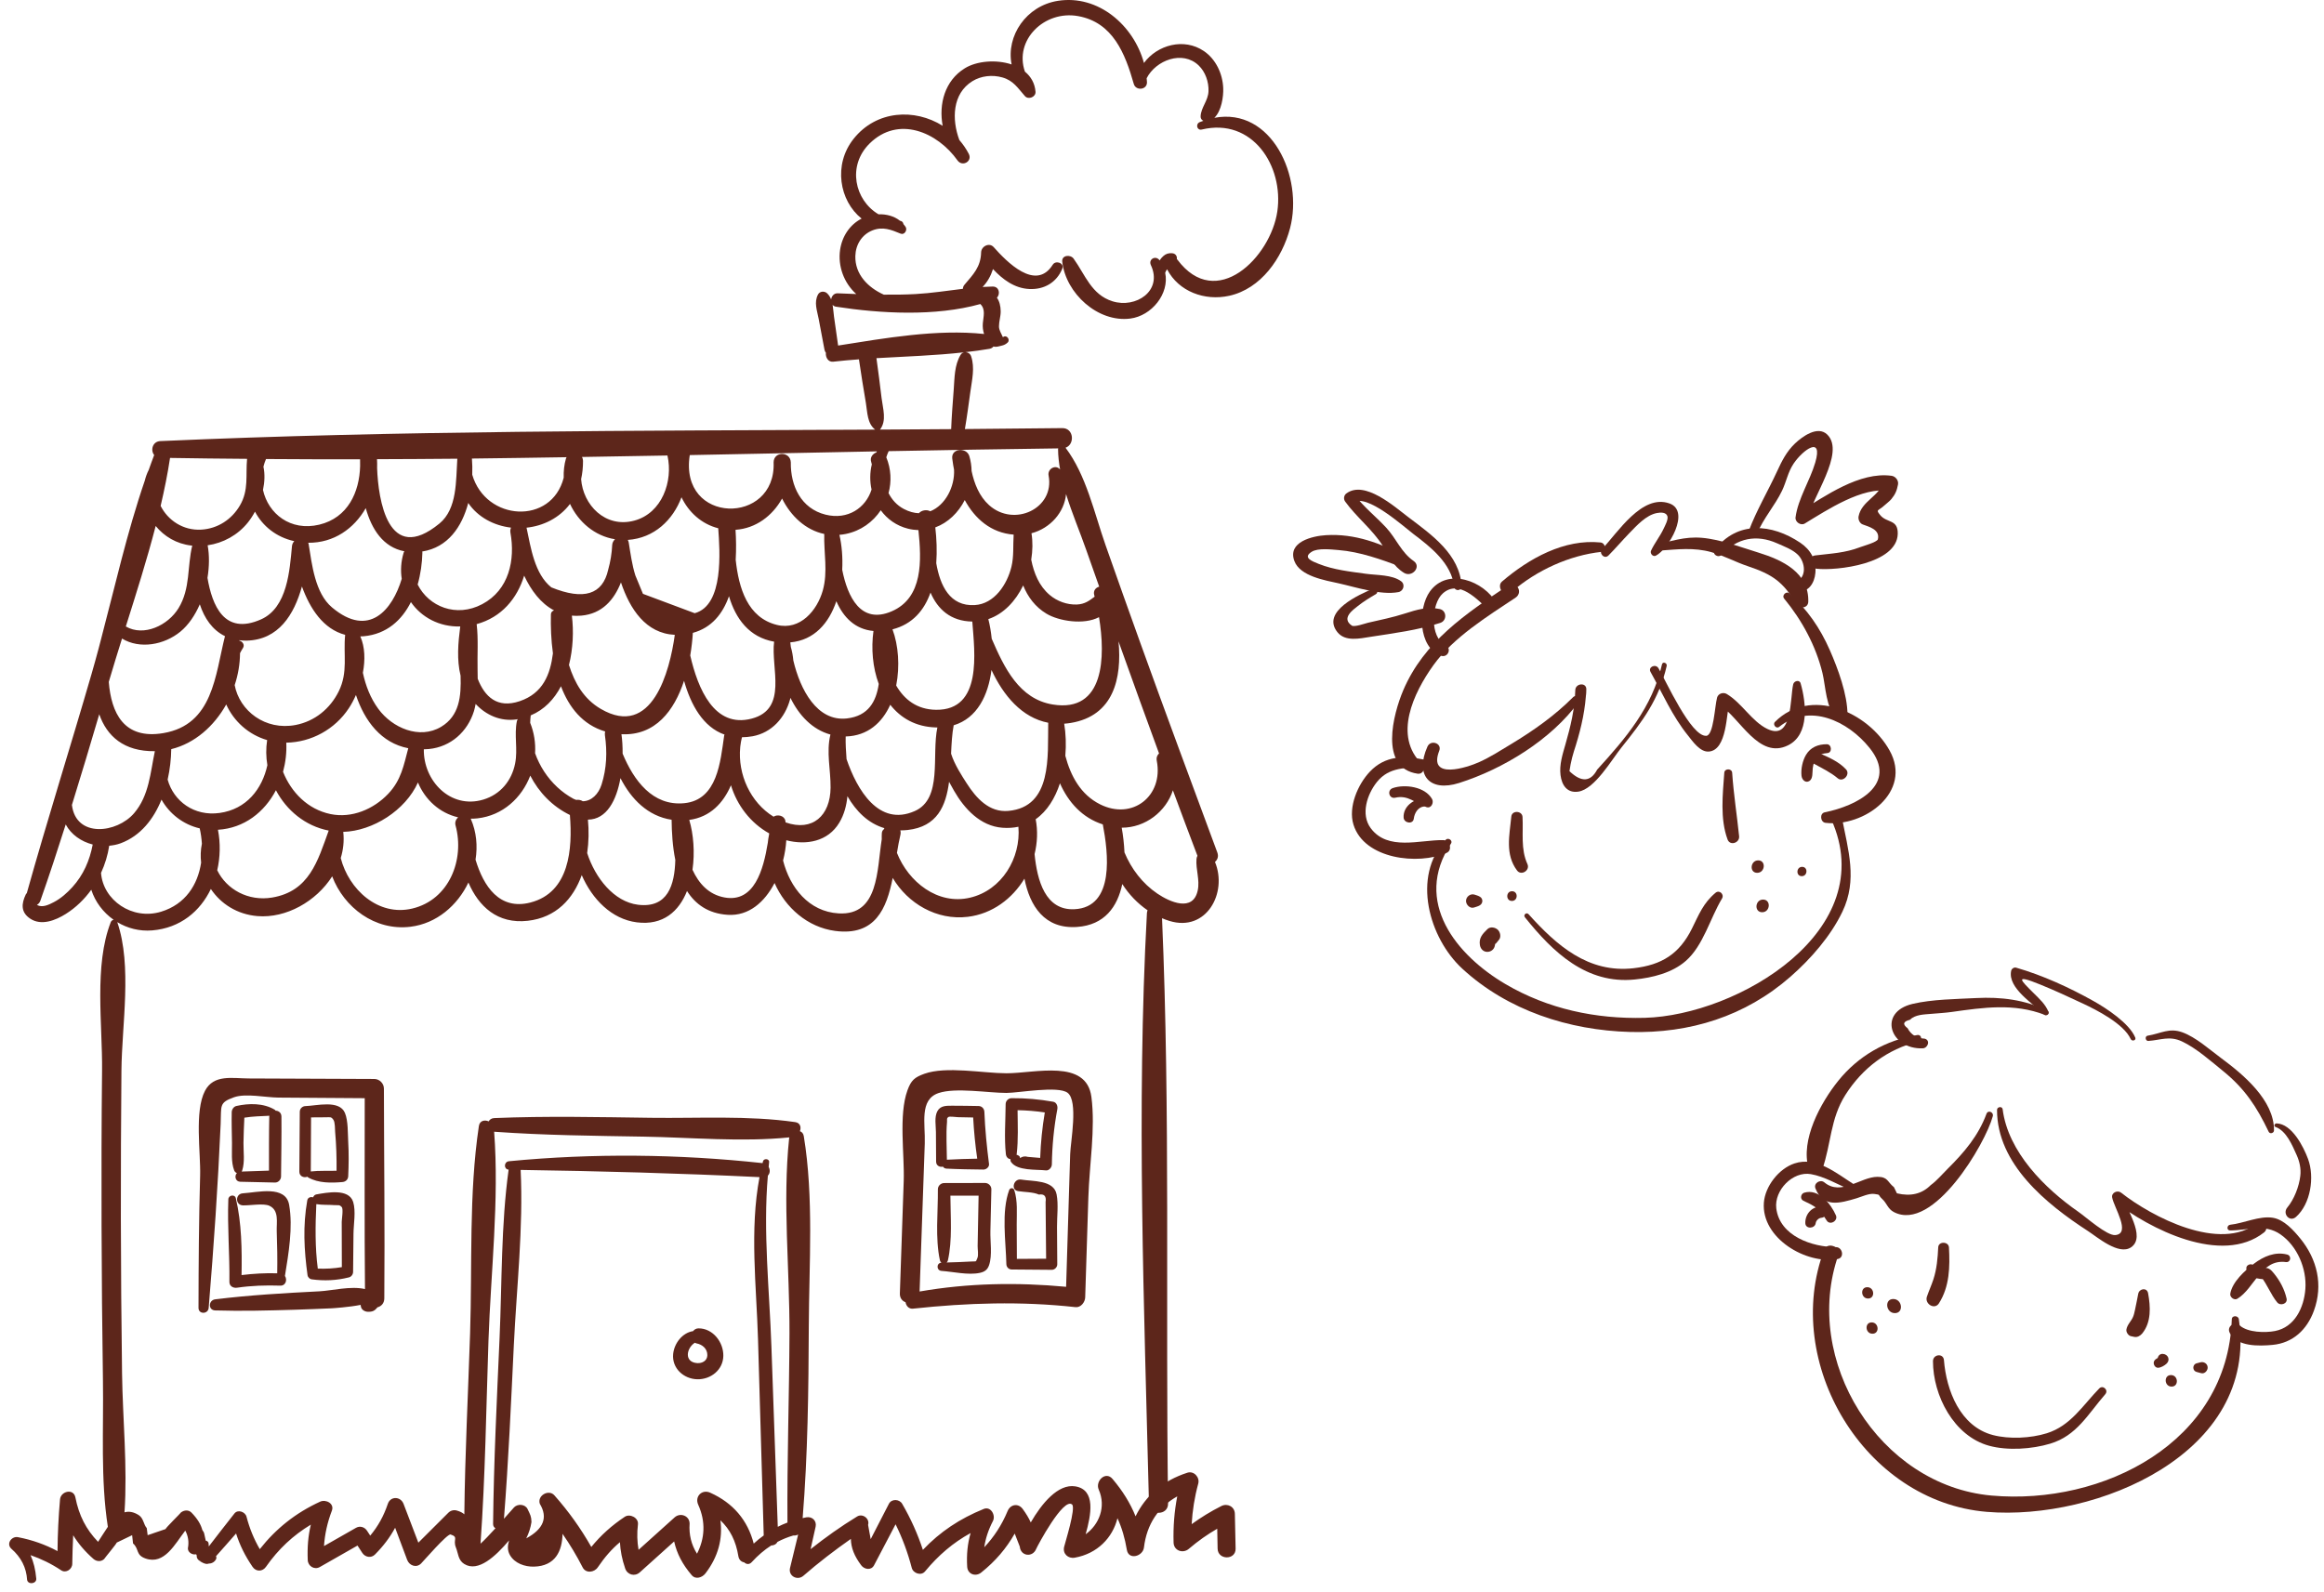 <svg width="181" height="124" viewBox="0 0 181 124" fill="none" xmlns="http://www.w3.org/2000/svg">
<g clip-path="url(#clip0)">
<path d="M8.127 121.441C8.12 121.448 8.112 121.449 8.104 121.456C8.098 121.466 8.101 121.466 8.127 121.441Z" fill="#5D261B"/>
<path d="M14.057 117.841C14.07 117.829 14.087 117.824 14.101 117.814C14.111 117.8 14.1 117.805 14.057 117.841Z" fill="#5D261B"/>
<path d="M94.577 9.179C95.135 8.645 95.296 7.517 95.268 6.859C95.221 5.74 94.697 4.613 93.76 3.977C92.205 2.922 90.132 3.498 89.094 4.906C88.297 1.98 85.544 -0.43 82.395 0.064C79.928 0.451 78.346 2.794 78.787 5.02C77.578 4.617 76.065 4.75 75.144 5.318C73.584 6.277 73.101 8.106 73.418 9.8C71.242 8.436 68.263 8.578 66.481 10.815C64.881 12.822 65.368 15.645 67.105 17.03C66.184 17.499 65.581 18.415 65.429 19.464C65.245 20.742 65.731 22.049 66.688 22.907C66.207 22.889 65.725 22.869 65.242 22.849C64.951 22.836 64.767 23.074 64.73 23.326C64.662 23.152 64.566 22.991 64.419 22.851C64.217 22.658 63.848 22.676 63.709 22.943C63.383 23.566 63.636 24.178 63.761 24.842C63.912 25.641 64.063 26.441 64.213 27.24C64.232 27.342 64.273 27.418 64.323 27.48C64.285 27.825 64.493 28.223 64.894 28.177C65.559 28.1 66.229 28.043 66.902 27.994C66.903 28.008 66.902 28.022 66.904 28.038C67.062 29.156 67.251 30.268 67.436 31.382C67.563 32.148 67.537 32.975 68.158 33.469C49.598 33.565 31.003 33.535 12.487 34.362C11.87 34.39 11.709 35.084 12.008 35.447C11.858 35.83 11.723 36.222 11.582 36.611C11.446 36.879 11.347 37.155 11.279 37.435C9.888 41.482 8.931 45.78 7.834 49.936C7.773 50.143 7.719 50.352 7.669 50.565C7.492 51.223 7.312 51.877 7.124 52.525C5.475 58.219 3.684 63.875 2.086 69.583C2.055 69.608 2.028 69.639 2.007 69.682C1.668 70.397 1.608 71.061 2.342 71.558C3.211 72.147 4.329 71.698 5.124 71.198C5.913 70.703 6.574 70.054 7.109 69.313C7.408 70.249 8.031 71.08 8.854 71.657C8.761 71.67 8.671 71.725 8.628 71.834C7.311 75.219 7.99 79.81 7.949 83.413C7.904 87.442 7.897 91.47 7.909 95.499C7.921 99.528 7.957 103.556 8.018 107.584C8.074 111.314 7.824 115.249 8.4 118.944C8.123 119.341 7.873 119.766 7.639 120.113C6.698 119.138 6.147 118.054 5.87 116.646C5.728 115.927 4.731 116.166 4.675 116.809C4.557 118.153 4.491 119.49 4.48 120.835C3.514 120.322 2.535 119.971 1.399 119.75C0.909 119.655 0.462 120.256 0.879 120.646C1.645 121.315 2.055 122.125 2.111 123.075C2.179 123.476 2.86 123.387 2.824 122.978C2.76 122.265 2.623 121.702 2.378 121.15C3.209 121.439 3.988 121.816 4.764 122.331C5.138 122.579 5.622 122.25 5.628 121.833C5.638 121.086 5.665 120.343 5.7 119.601C6.108 120.265 6.623 120.87 7.274 121.442C7.513 121.651 7.864 121.681 8.107 121.457C8.155 121.371 9.1 120.24 9.089 120.173C9.49 119.98 9.89 119.788 10.291 119.595C10.309 119.811 10.332 120.025 10.361 120.239C10.855 120.672 10.55 121.134 11.331 121.41C12.804 121.932 13.629 120.277 14.43 119.238C14.654 119.662 14.729 120.117 14.635 120.605C14.612 121.072 15.345 121.301 15.546 120.853C16.081 119.661 15.821 118.773 14.919 117.841C14.687 117.602 14.351 117.636 14.104 117.815C14.042 117.908 12.93 118.996 12.89 119.12C12.427 119.279 11.963 119.437 11.499 119.595C11.476 119.411 11.453 119.226 11.43 119.041C11.186 118.783 11.183 118.274 10.808 118.033C10.393 117.767 10.027 117.723 9.696 117.814C9.938 114.26 9.555 110.543 9.506 107.008C9.451 102.98 9.42 98.952 9.413 94.923C9.406 91.086 9.427 87.249 9.458 83.413C9.487 79.828 10.306 75.252 9.134 71.838C9.92 72.312 10.858 72.564 11.856 72.481C14.045 72.298 15.594 70.988 16.422 69.253C17.191 70.407 18.469 71.234 20.044 71.366C22.285 71.554 24.63 70.219 25.871 68.271C26.796 70.699 29.2 72.533 31.965 72.197C34 71.95 35.631 70.536 36.481 68.751C37.278 70.606 38.736 71.998 41.103 71.732C43.322 71.482 44.645 70.014 45.308 68.175C46.12 70.048 47.638 71.606 49.599 71.853C51.652 72.112 52.881 70.988 53.507 69.413C54.158 70.438 55.15 71.167 56.672 71.267C58.327 71.375 59.556 70.266 60.325 68.79C61.167 70.707 62.896 72.236 65.04 72.521C68.17 72.936 69.054 70.779 69.526 68.392C70.703 70.381 72.948 71.718 75.381 71.422C77.284 71.189 78.842 70.011 79.787 68.448C80.201 70.566 81.346 72.39 83.887 72.212C86.036 72.062 87.034 70.63 87.407 68.87C87.923 69.675 88.591 70.377 89.377 70.915C89.352 70.979 89.331 71.046 89.326 71.126C88.5 86.373 89.114 101.87 89.485 117.129C89.508 118.09 90.987 118.094 90.973 117.129C90.766 101.959 91.153 86.688 90.503 71.533C90.693 71.613 90.886 71.685 91.086 71.745C93.953 72.625 95.624 69.557 94.626 67.148C94.821 66.978 94.924 66.722 94.809 66.411C92.798 60.98 90.779 55.553 88.818 50.103C87.903 47.56 86.997 45.013 86.102 42.462C85.221 39.953 84.602 37.015 82.987 34.879C83.726 34.624 83.644 33.34 82.729 33.351C80.204 33.382 77.677 33.406 75.149 33.424C75.314 32.458 75.441 31.484 75.576 30.514C75.703 29.598 75.936 28.648 75.634 27.754C75.566 27.552 75.381 27.438 75.196 27.434C75.821 27.363 76.443 27.282 77.059 27.175C77.208 27.149 77.305 27.08 77.371 26.996C77.483 27.025 77.603 27.026 77.708 27C78.027 26.919 78.235 26.914 78.48 26.683C78.705 26.472 78.403 26.058 78.145 26.247C78.13 26.25 78.115 26.253 78.1 26.256C77.987 25.976 77.801 25.732 77.803 25.415C77.805 25.026 77.942 24.641 77.937 24.247C77.932 23.851 77.843 23.474 77.645 23.194C77.925 22.892 77.822 22.315 77.307 22.323C77.046 22.327 76.786 22.338 76.526 22.355C76.903 21.974 77.169 21.488 77.337 20.962C78.097 21.774 79.006 22.455 80.155 22.514C81.32 22.575 82.291 22.008 82.733 20.935C82.915 20.494 82.226 20.247 81.991 20.621C80.664 22.736 78.381 20.366 77.393 19.253C77.049 18.865 76.424 19.186 76.412 19.662C76.384 20.801 75.796 21.38 75.105 22.196C75.031 22.283 74.998 22.391 74.993 22.5C73.763 22.647 72.534 22.841 71.295 22.909C70.472 22.954 69.653 22.961 68.833 22.954C67.601 22.402 66.579 21.371 66.617 19.943C66.64 19.061 67.123 18.271 67.958 17.944C68.752 17.633 69.406 17.895 70.146 18.203C70.436 18.324 70.682 17.931 70.539 17.691C70.487 17.605 70.424 17.532 70.362 17.458C70.347 17.331 70.261 17.221 70.094 17.197C69.635 16.83 69.025 16.674 68.42 16.694C66.56 15.595 65.965 12.917 67.729 11.178C69.958 8.981 72.998 10.281 74.573 12.497C74.949 13.024 75.757 12.573 75.45 11.982C75.245 11.588 74.995 11.231 74.717 10.908C74.119 9.313 74.161 7.298 75.73 6.325C76.416 5.9 77.291 5.814 78.061 6.03C78.931 6.273 79.267 6.858 79.825 7.488C80.093 7.79 80.682 7.561 80.649 7.145C80.595 6.471 80.28 5.957 79.823 5.58C78.969 3.126 81.335 0.783 83.963 1.254C86.688 1.742 87.635 4.194 88.303 6.54C88.462 7.098 89.349 7.006 89.33 6.401C89.327 6.299 89.312 6.197 89.304 6.095C90.025 4.688 92.1 3.894 93.354 5.096C93.881 5.601 94.147 6.38 94.122 7.102C94.097 7.851 93.534 8.367 93.507 9.069C93.5 9.238 93.595 9.35 93.721 9.413C93.628 9.446 93.536 9.475 93.442 9.513C93.094 9.654 93.217 10.184 93.6 10.091C97.538 9.141 99.995 12.928 99.482 16.468C98.967 20.022 94.731 24.297 91.694 20.221C91.682 20.205 91.667 20.198 91.655 20.184C91.692 19.968 91.561 19.743 91.284 19.727C91.001 19.712 90.809 19.765 90.593 19.957C90.485 20.052 90.395 20.166 90.314 20.288C90.308 20.28 90.304 20.272 90.299 20.264C90.003 19.87 89.422 20.196 89.635 20.654C90.573 22.666 88.459 24.044 86.643 23.471C84.998 22.952 84.52 21.405 83.614 20.146C83.373 19.811 82.674 19.865 82.731 20.386C83.004 22.852 85.504 25.139 88.023 24.818C89.701 24.605 91.091 22.874 90.749 21.253C90.782 21.151 90.835 21.062 90.897 20.979C91.796 22.716 93.83 23.463 95.732 23.043C98.214 22.496 99.858 20.111 100.473 17.777C101.525 13.774 99.036 8.335 94.577 9.179ZM53.721 35.452C58.58 35.358 63.437 35.256 68.293 35.163C68.278 35.189 68.268 35.217 68.254 35.243C67.967 35.353 67.739 35.636 67.85 35.979C67.871 36.045 67.883 36.11 67.9 36.176C67.743 36.821 67.739 37.496 67.879 38.139C67.427 39.567 66.031 40.526 64.294 40.092C62.389 39.615 61.562 37.855 61.591 36.014C61.554 35.151 60.264 35.144 60.251 36.014C60.457 40.943 52.876 40.878 53.721 35.452ZM72.844 41.085C73.839 40.721 74.645 39.927 75.138 38.956C75.927 40.412 77.185 41.514 78.946 41.649C78.89 42.477 78.974 43.334 78.773 44.157C78.442 45.513 77.457 47.052 75.907 47.138C73.978 47.244 73.218 45.623 72.918 43.875C72.987 42.926 72.946 41.961 72.844 41.085ZM75.726 48.421C75.903 50.812 76.534 55.344 72.899 55.295C71.413 55.275 70.428 54.493 69.798 53.405C70.094 51.903 69.973 50.263 69.51 49.029C71.078 48.626 71.988 47.53 72.471 46.163C73.028 47.456 74.033 48.395 75.726 48.421ZM69.44 47.627C67.047 48.652 66.014 46.514 65.594 44.388C65.644 43.427 65.564 42.479 65.376 41.665C65.539 41.651 65.703 41.631 65.87 41.597C67.047 41.358 67.988 40.663 68.596 39.751C69.096 40.433 69.812 40.96 70.724 41.187C70.999 41.255 71.268 41.289 71.53 41.297C71.773 43.638 71.909 46.569 69.44 47.627ZM58.553 55.98C55.624 56.757 54.349 53.636 53.758 51.062C53.86 50.453 53.928 49.855 53.961 49.302C55.434 48.901 56.295 47.802 56.775 46.448C57.298 48.203 58.349 49.648 60.291 49.988C60.021 52.025 61.395 55.225 58.553 55.98ZM57.298 43.61C57.347 42.79 57.331 41.985 57.285 41.273C58.872 41.166 60.168 40.178 60.911 38.837C61.586 40.199 62.742 41.293 64.195 41.598C64.154 43.07 64.491 44.536 64.084 45.993C63.646 47.557 62.321 49.129 60.511 48.683C58.219 48.117 57.536 45.818 57.298 43.61ZM65.138 46.836C65.683 48.088 66.594 49.026 68.028 49.155C67.841 50.515 67.962 51.994 68.44 53.281C68.241 54.647 67.635 55.776 65.958 55.968C63.636 56.232 62.321 53.725 61.787 51.453C61.753 51.081 61.69 50.726 61.592 50.399C61.575 50.277 61.561 50.159 61.55 50.043C63.43 49.877 64.565 48.529 65.138 46.836ZM68.538 33.466C69.079 32.763 68.76 31.838 68.659 31.001C68.533 29.967 68.407 28.933 68.26 27.902C70.539 27.77 72.835 27.698 75.084 27.446C74.978 27.471 74.878 27.533 74.811 27.647C74.33 28.454 74.347 29.418 74.279 30.338C74.204 31.368 74.118 32.399 74.08 33.431C72.233 33.444 70.386 33.456 68.538 33.466ZM55.938 41.153C56.064 42.908 56.392 47.154 54.106 47.77C52.762 47.267 51.419 46.765 50.076 46.262C49.878 45.783 49.68 45.305 49.483 44.827C49.223 44.001 49.105 43.116 48.968 42.265C48.955 42.184 48.926 42.12 48.894 42.061C50.956 41.921 52.414 40.505 53.077 38.738C53.629 39.895 54.63 40.821 55.938 41.153ZM44.539 47.96C44.769 47.98 45.009 47.983 45.262 47.961C46.899 47.821 47.83 46.723 48.362 45.372C49.056 47.441 50.294 49.347 52.555 49.456C52.164 52.3 50.786 57.546 46.801 55.231C45.471 54.459 44.753 53.203 44.313 51.804C44.633 50.539 44.688 49.169 44.539 47.96ZM45.33 35.599C47.548 35.563 49.766 35.527 51.984 35.485C51.985 35.492 51.985 35.499 51.987 35.505C52.431 37.479 51.568 39.979 49.397 40.559C47.13 41.164 45.402 39.322 45.26 37.324C45.356 36.886 45.41 36.413 45.407 35.898C45.405 35.783 45.373 35.686 45.33 35.599ZM47.898 42.009C47.78 42.119 47.696 42.266 47.681 42.441C47.65 43.102 47.545 43.748 47.367 44.382C46.938 46.324 45.461 46.783 42.939 45.758C41.632 44.711 41.344 42.675 41.015 41.138C41.012 41.126 41.005 41.12 41.003 41.109C42.302 40.972 43.559 40.365 44.394 39.257C45.052 40.663 46.316 41.756 47.898 42.009ZM43.064 50.9C42.859 52.529 42.295 54.008 40.48 54.622C38.718 55.219 37.742 54.26 37.205 52.877C37.204 52.653 37.201 52.428 37.195 52.207C37.166 51.029 37.263 49.783 37.124 48.621C39.057 48.094 40.282 46.623 40.823 44.845C41.363 45.995 42.113 47.007 43.151 47.551C43.023 47.592 42.911 47.695 42.907 47.848C42.882 48.792 42.919 49.847 43.064 50.9ZM44.129 35.617C44.113 35.651 44.09 35.678 44.079 35.718C43.937 36.21 43.887 36.714 43.903 37.213C42.961 40.921 37.836 40.61 36.78 36.983C36.795 36.55 36.787 36.124 36.755 35.722C39.212 35.696 41.671 35.654 44.129 35.617ZM39.8 41.104C39.753 41.217 39.726 41.342 39.752 41.487C40.139 43.616 39.651 45.957 37.553 47.067C35.535 48.134 33.395 47.259 32.529 45.537C32.76 44.718 32.878 43.859 32.898 43.042C32.899 43.012 32.887 42.991 32.885 42.964C34.884 42.65 35.978 41.037 36.468 39.184C37.228 40.3 38.476 40.948 39.8 41.104ZM28.063 49.578C28.152 49.574 28.239 49.574 28.331 49.566C30.119 49.399 31.292 48.316 32.003 46.905C32.822 48.09 34.223 48.848 35.845 48.804C35.679 50.08 35.566 51.4 35.871 52.638C35.927 54.249 35.784 55.766 34.355 56.621C32.668 57.629 30.549 56.703 29.465 55.224C28.84 54.371 28.48 53.413 28.262 52.413C28.449 51.425 28.431 50.41 28.063 49.578ZM35.617 35.735C35.502 37.438 35.626 39.635 34.222 40.786C30.21 44.075 29.456 38.892 29.37 36.462C29.378 36.234 29.376 36.006 29.362 35.776C29.362 35.775 29.361 35.774 29.361 35.772C31.446 35.765 33.531 35.755 35.617 35.735ZM31.494 42.946C31.473 42.978 31.452 43.009 31.439 43.053C31.224 43.756 31.189 44.446 31.288 45.092C30.57 47.478 28.752 49.761 25.854 47.316C24.525 46.195 24.295 43.959 24.034 42.363C24.029 42.332 24.013 42.312 24.005 42.284C26 42.301 27.572 41.181 28.486 39.586C28.944 41.227 29.84 42.635 31.494 42.946ZM26.381 53.859C25.713 55.209 24.513 56.192 23.023 56.478C20.658 56.932 18.653 55.373 18.278 53.372C18.546 52.562 18.689 51.717 18.694 50.882C18.764 50.749 18.832 50.617 18.92 50.486C19.087 50.238 18.88 49.959 18.639 49.906C18.638 49.895 18.638 49.884 18.637 49.873C18.816 49.893 18.997 49.911 19.193 49.907C21.706 49.854 22.911 47.865 23.516 45.689C24.148 47.428 25.178 49.004 26.882 49.455C26.724 50.996 27.126 52.351 26.381 53.859ZM20.517 36.356C20.567 36.156 20.633 35.957 20.716 35.76C23.158 35.778 25.601 35.784 28.044 35.779C28.042 35.948 28.044 36.124 28.047 36.305C27.996 38.34 27.094 40.336 24.868 40.872C22.619 41.412 20.89 40.014 20.482 38.169C20.612 37.556 20.641 36.929 20.517 36.356ZM19.859 39.858C20.448 40.978 21.517 41.852 22.917 42.157C22.825 42.262 22.755 42.388 22.741 42.538C22.561 44.412 22.392 47.333 20.333 48.25C17.448 49.532 16.521 47.131 16.159 45.019C16.303 44.136 16.315 43.252 16.172 42.48C17.391 42.304 18.522 41.683 19.309 40.7C19.506 40.454 19.692 40.169 19.859 39.858ZM13.243 35.674C15.242 35.711 17.242 35.727 19.243 35.745C19.121 37.027 19.392 38.174 18.683 39.381C18.042 40.473 16.952 41.184 15.68 41.26C14.259 41.344 13.073 40.526 12.511 39.412C12.801 38.166 13.057 36.919 13.243 35.674ZM12.125 40.975C12.784 41.783 13.742 42.37 14.909 42.501C14.93 42.504 14.952 42.502 14.973 42.504C14.572 44.135 14.845 45.834 13.906 47.376C13.093 48.711 11.209 49.623 9.799 48.804C10.613 46.22 11.445 43.601 12.125 40.975ZM8.534 52.915C8.842 51.867 9.169 50.809 9.503 49.746C10.886 50.589 12.785 50.245 14.052 49.204C14.681 48.686 15.19 47.933 15.562 47.077C15.918 48.163 16.54 49.082 17.522 49.558C16.757 52.59 16.601 56.454 12.726 57.111C9.63 57.637 8.666 55.52 8.472 53.126C8.493 53.055 8.513 52.985 8.534 52.915ZM5.632 69.115C5.227 69.561 4.735 69.997 4.198 70.276C3.823 70.47 3.289 70.746 2.878 70.491C2.99 70.425 3.089 70.325 3.143 70.17C3.837 68.202 4.486 66.217 5.118 64.227C5.538 65.014 6.324 65.561 7.221 65.791C6.984 67.033 6.498 68.164 5.632 69.115ZM5.601 62.707C6.332 60.358 7.035 58 7.73 55.642C8.316 57.333 9.639 58.554 12.061 58.519C11.708 60.196 11.616 61.973 10.45 63.343C9.11 64.918 5.914 65.296 5.601 62.707ZM15.664 67.205C15.403 68.924 14.443 70.443 12.553 71.022C10.295 71.716 8.025 70.123 7.869 68.002C8.175 67.332 8.395 66.62 8.506 65.886C8.808 65.856 9.109 65.801 9.404 65.691C10.949 65.114 11.965 63.809 12.578 62.292C13.192 63.386 14.264 64.235 15.554 64.532C15.643 64.924 15.697 65.325 15.724 65.727C15.622 66.228 15.607 66.724 15.664 67.205ZM13.057 60.735C13.236 59.933 13.327 59.12 13.337 58.361C15.171 57.91 16.674 56.568 17.619 54.879C18.202 56.179 19.352 57.233 20.806 57.655C20.705 58.309 20.715 58.97 20.824 59.612C20.416 61.466 19.201 63.041 17.103 63.332C15.113 63.609 13.52 62.409 13.057 60.735ZM21.195 69.921C19.334 70.234 17.64 69.285 16.919 67.795C17.152 66.777 17.179 65.691 16.975 64.641C19.024 64.519 20.6 63.263 21.49 61.562C22.318 63.132 23.779 64.35 25.6 64.705C24.743 67.078 24.089 69.434 21.195 69.921ZM25.737 63.418C23.975 63.051 22.683 61.729 22.044 60.127C22.241 59.394 22.335 58.626 22.296 57.856C24.251 57.824 26.083 56.817 27.167 55.175C27.368 54.872 27.555 54.521 27.722 54.142C28.401 56.174 29.69 57.882 31.797 58.29C31.442 59.619 31.253 60.771 30.229 61.846C29.09 63.042 27.393 63.764 25.737 63.418ZM32.108 70.779C29.448 71.411 27.16 69.283 26.538 66.845C26.733 66.203 26.812 65.527 26.737 64.837C26.736 64.826 26.731 64.817 26.729 64.806C29.041 64.738 31.578 63.125 32.551 60.957C33.105 62.293 34.235 63.34 35.679 63.672C35.511 63.825 35.41 64.05 35.479 64.304C36.203 66.953 34.996 70.092 32.108 70.779ZM33.009 58.373C33.14 58.369 33.272 58.365 33.409 58.351C35.108 58.179 36.41 57.012 36.916 55.391C36.972 55.212 37.006 55.026 37.044 54.841C37.859 55.712 38.983 56.218 40.227 56.044C40.262 56.039 40.293 56.029 40.328 56.023C40.295 56.07 40.268 56.121 40.256 56.181C40.034 57.273 40.34 58.364 40.121 59.47C39.854 60.822 38.974 61.891 37.639 62.291C35.081 63.057 32.966 60.822 33.009 58.373ZM41.314 70.308C38.898 70.933 37.656 69.037 37.036 66.971C37.206 65.908 37.111 64.809 36.67 63.799C36.666 63.791 36.659 63.787 36.655 63.778C36.832 63.778 37.01 63.773 37.193 63.751C39.169 63.526 40.638 62.148 41.299 60.424C41.968 61.722 43.016 62.821 44.385 63.489C44.597 66.123 44.363 69.521 41.314 70.308ZM44.881 62.315C44.805 62.287 44.731 62.265 44.654 62.223C44.203 61.978 43.781 61.672 43.405 61.323C42.618 60.591 42.029 59.676 41.674 58.679C41.721 57.883 41.6 57.075 41.293 56.31C41.297 56.117 41.312 55.924 41.334 55.731C42.392 55.289 43.165 54.472 43.69 53.462C44.311 55.102 45.373 56.461 47.132 56.984C47.107 57.072 47.098 57.169 47.113 57.274C47.299 58.574 47.252 59.86 46.852 61.117C46.615 61.863 46.068 62.413 45.389 62.419C45.243 62.323 45.059 62.288 44.881 62.315ZM49.691 70.482C47.82 70.252 46.356 68.397 45.731 66.459C45.857 65.59 45.871 64.697 45.789 63.852C47.261 63.839 48.018 62.33 48.323 60.619C49.159 62.258 50.465 63.582 52.307 63.862C52.317 64.838 52.382 65.94 52.595 66.991C52.546 68.928 52.016 70.768 49.691 70.482ZM53.297 62.57C50.824 62.814 49.354 60.787 48.492 58.711C48.496 58.16 48.463 57.64 48.401 57.197C51.049 57.33 52.517 55.346 53.276 53.036C53.802 54.912 54.76 56.641 56.428 57.227C56.42 57.255 56.404 57.274 56.4 57.303C56.108 59.324 55.881 62.316 53.297 62.57ZM59.892 65.041C59.85 65.245 59.819 65.45 59.799 65.656C59.456 67.766 58.741 70.336 56.43 69.915C55.192 69.689 54.426 68.829 53.933 67.757C54.126 66.412 54.012 64.983 53.682 63.874C55.318 63.65 56.331 62.558 56.93 61.175C57.403 62.737 58.457 64.12 59.909 64.924C59.904 64.962 59.898 65.002 59.892 65.041ZM60.247 63.623C58.443 62.515 57.448 60.32 57.65 58.215C57.653 58.18 57.658 58.145 57.661 58.109C57.687 57.882 57.731 57.657 57.786 57.434C58.051 57.43 58.325 57.41 58.617 57.356C60.111 57.078 61.137 55.92 61.532 54.488C61.542 54.449 61.551 54.403 61.561 54.362C62.229 55.734 63.273 56.84 64.677 57.223C64.338 58.599 64.703 59.964 64.688 61.371C64.665 63.527 63.298 64.81 61.183 64.067C61.177 64.026 61.174 63.982 61.166 63.943C61.09 63.533 60.551 63.42 60.247 63.623ZM68.844 64.595C68.757 64.659 68.691 64.758 68.68 64.904C68.668 65.064 68.671 65.223 68.673 65.381C68.291 67.773 68.457 71.341 65.311 71.155C62.987 71.018 61.518 69.134 60.988 67.036C61.123 66.506 61.208 65.97 61.239 65.458C62.792 65.859 64.482 65.568 65.368 64.088C65.749 63.452 65.928 62.754 66 62.027C66.674 63.197 67.611 64.139 68.877 64.515C68.863 64.539 68.855 64.569 68.844 64.595ZM65.932 59.138C65.888 58.536 65.848 57.942 65.864 57.373C67.583 57.328 68.707 56.297 69.336 54.903C70.144 55.931 71.314 56.627 72.9 56.67C72.936 56.672 72.97 56.668 73.006 56.668C72.541 58.854 73.437 62.219 71.24 63.186C68.441 64.42 66.749 61.534 65.932 59.138ZM75.547 69.932C73.027 70.523 70.749 68.698 69.857 66.442C69.937 65.953 70.021 65.48 70.125 65.047C70.157 64.914 70.15 64.794 70.119 64.688C70.303 64.688 70.49 64.681 70.686 64.659C72.998 64.403 73.673 62.784 73.916 60.905C74.047 61.153 74.18 61.388 74.303 61.602C75.115 63.014 76.353 64.354 78.069 64.484C78.519 64.518 78.934 64.489 79.317 64.406C79.519 66.847 78.028 69.351 75.547 69.932ZM78.532 63.172C77.041 63.307 76.026 62.172 75.29 61.023C74.928 60.459 74.339 59.565 74.073 58.713C74.109 57.924 74.149 57.16 74.276 56.501C76.11 55.952 76.971 54.157 77.219 52.193C78.144 54.183 79.589 55.911 81.638 56.304C81.588 58.907 81.972 62.859 78.532 63.172ZM83.674 70.831C81.415 70.936 80.779 68.6 80.576 66.538C80.793 65.654 80.837 64.726 80.662 63.819C81.561 63.188 82.177 62.173 82.552 61.02C83.208 62.504 84.294 63.712 85.89 64.223C86.304 66.382 86.861 70.683 83.674 70.831ZM91.348 61.568C91.982 63.27 92.612 64.973 93.26 66.668C93.222 66.743 93.194 66.825 93.186 66.92C93.123 67.743 93.459 68.539 93.282 69.37C92.918 71.073 91.113 70.275 90.141 69.616C88.977 68.827 88.11 67.688 87.577 66.405C87.547 65.736 87.47 65.08 87.362 64.479C89.202 64.486 90.816 63.221 91.348 61.568ZM87.114 49.964C87.18 50.149 87.244 50.335 87.311 50.52C88.286 53.248 89.27 55.974 90.27 58.695C90.13 58.82 90.044 59.014 90.094 59.273C90.622 62.004 88.203 63.922 85.68 62.661C84.161 61.902 83.387 60.447 82.971 58.878C83.043 58.014 83.012 57.153 82.883 56.378C83.052 56.366 83.224 56.347 83.4 56.318C86.737 55.761 87.383 52.842 87.114 49.964ZM81.993 54.883C79.372 54.458 78.209 52.006 77.238 49.76C77.183 49.221 77.095 48.702 76.974 48.23C78.167 47.826 79.098 46.827 79.688 45.608C80.05 46.502 80.623 47.28 81.5 47.807C82.456 48.383 84.409 48.706 85.594 48.078C86.108 51.165 86.023 55.538 81.993 54.883ZM83.027 38.489C83.489 39.986 84.117 41.458 84.611 42.875C84.941 43.819 85.277 44.761 85.61 45.704C85.344 45.771 85.126 46.011 85.222 46.36C85.233 46.399 85.243 46.441 85.254 46.482C84.844 46.79 84.492 47.069 83.861 47.093C83.101 47.121 82.326 46.836 81.75 46.347C80.926 45.647 80.526 44.659 80.315 43.604C80.428 42.901 80.442 42.196 80.335 41.543C81.8 41.158 82.9 39.906 83.027 38.489ZM82.416 34.931C82.411 34.955 82.405 34.977 82.405 35.004C82.408 35.529 82.473 36.053 82.562 36.577C82.232 36.158 81.567 36.513 81.668 37.046C82.159 39.617 78.974 41.104 77.026 39.346C76.275 38.669 75.88 37.685 75.671 36.695C75.663 36.301 75.608 35.908 75.492 35.528C75.28 34.831 74.079 34.915 74.163 35.709C74.17 35.769 74.181 35.829 74.188 35.889H74.188C74.188 35.891 74.188 35.893 74.189 35.895C74.219 36.126 74.256 36.357 74.303 36.587C74.373 37.904 73.633 39.36 72.452 39.829C72.175 39.677 71.77 39.744 71.564 39.982C71.198 39.967 70.809 39.868 70.4 39.653C69.848 39.364 69.461 38.923 69.203 38.415C69.444 37.516 69.404 36.537 69.027 35.623C69.081 35.46 69.137 35.298 69.213 35.146C73.615 35.063 78.018 34.986 82.416 34.931ZM76.353 23.685C76.357 23.689 76.358 23.693 76.362 23.697C76.775 24.103 76.589 24.665 76.546 25.18C76.521 25.479 76.558 25.756 76.643 26.018C72.959 25.628 68.944 26.339 65.275 26.919C65.169 26.169 65.061 25.418 64.955 24.667C64.912 24.362 64.898 24.046 64.846 23.747C64.907 23.817 64.986 23.873 65.1 23.891C68.564 24.428 72.836 24.668 76.353 23.685Z" fill="#5D261B"/>
<path d="M96.175 117.928C96.164 117.374 95.598 117.085 95.125 117.323C94.294 117.741 93.538 118.21 92.811 118.735C92.872 117.675 93.034 116.641 93.323 115.577C93.457 115.086 92.984 114.566 92.479 114.728C90.579 115.338 89.222 116.517 88.442 118.124C88.021 117.084 87.433 116.141 86.645 115.211C86.102 114.569 85.284 115.387 85.572 116.043C86.163 117.386 85.6 118.773 84.554 119.522C84.978 118.012 85.365 116.058 83.751 115.792C82.399 115.571 81.12 117.148 80.279 118.602C80.126 118.261 79.924 117.926 79.656 117.559C79.307 117.08 78.697 117.184 78.476 117.714C78.014 118.821 77.417 119.726 76.658 120.536C76.758 119.847 76.972 119.19 77.335 118.488C77.561 118.047 77.171 117.326 76.618 117.55C74.754 118.307 73.219 119.325 71.877 120.739C71.466 119.488 70.943 118.321 70.265 117.152C70.048 116.776 69.44 116.744 69.23 117.152C68.757 118.07 68.284 118.988 67.811 119.906C67.744 119.535 67.677 119.164 67.609 118.793C67.756 118.31 67.186 117.877 66.759 118.137C65.485 118.914 64.289 119.767 63.132 120.684C63.262 120.1 63.397 119.518 63.523 118.934C63.623 118.469 63.248 118.122 62.797 118.204C62.701 118.222 62.608 118.246 62.513 118.266C62.916 113.295 62.97 108.297 62.992 103.312C63.012 98.476 63.389 93.282 62.601 88.507C62.565 88.291 62.445 88.174 62.3 88.123C62.413 87.821 62.336 87.472 61.926 87.414C58.258 86.888 54.413 87.129 50.712 87.08C46.641 87.026 42.559 86.932 38.491 87.102C38.276 87.111 38.138 87.218 38.059 87.357C37.746 87.22 37.36 87.296 37.296 87.724C36.507 92.98 36.787 98.567 36.612 103.883C36.458 108.574 36.214 113.274 36.164 117.97C36.026 117.846 35.843 117.748 35.566 117.672C35.338 117.609 35.09 117.676 34.922 117.843C34.141 118.62 33.362 119.399 32.582 120.177C32.198 119.17 31.814 118.164 31.43 117.156C31.207 116.57 30.414 116.532 30.204 117.156C29.877 118.125 29.441 118.899 28.835 119.629C28.752 119.501 28.668 119.374 28.585 119.247C28.398 118.96 28.035 118.845 27.728 119.021C26.897 119.495 26.066 119.969 25.234 120.443C25.298 119.503 25.495 118.613 25.847 117.685C26.061 117.123 25.373 116.781 24.936 116.982C23.023 117.863 21.504 119.072 20.233 120.683C19.775 119.891 19.437 119.073 19.199 118.154C19.1 117.776 18.526 117.562 18.258 117.905C17.587 118.758 16.919 119.611 16.261 120.472C16.254 120.4 16.247 120.327 16.247 120.254C16.247 120.12 16.139 120.037 16.026 120.024C15.986 119.831 15.942 119.644 15.904 119.472C15.784 118.928 15.075 119.125 15.015 119.594C14.977 119.893 15.002 120.193 15.067 120.482C14.952 120.565 14.927 120.778 15.072 120.873C15.125 120.908 15.178 120.945 15.23 120.981C15.257 121.043 15.286 121.103 15.317 121.161C15.32 121.21 15.317 121.256 15.327 121.306C15.358 121.467 15.51 121.602 15.662 121.643C15.481 121.594 15.651 121.663 15.712 121.7C15.77 121.736 15.841 121.769 15.904 121.791C15.967 121.813 16.044 121.836 16.11 121.835C16.158 121.837 16.202 121.825 16.243 121.806C16.233 121.809 16.234 121.809 16.221 121.814C16.477 121.81 16.705 121.7 16.825 121.467C16.866 121.387 16.857 121.303 16.824 121.232C17.351 120.648 17.868 120.055 18.386 119.463C18.681 120.386 19.079 121.193 19.669 122.06C19.937 122.454 20.445 122.446 20.714 122.06C21.683 120.672 22.83 119.606 24.209 118.773C23.999 119.656 23.927 120.522 23.968 121.533C23.986 122.008 24.485 122.317 24.908 122.076C25.886 121.519 26.865 120.961 27.844 120.403C27.968 120.594 28.093 120.785 28.217 120.976C28.437 121.312 28.905 121.402 29.202 121.103C29.862 120.438 30.367 119.769 30.774 119.016C31.086 119.85 31.398 120.682 31.71 121.515C31.878 121.966 32.422 122.169 32.794 121.803C32.961 121.638 34.846 119.458 35.094 119.54C35.748 119.756 35.249 119.92 35.509 120.559C35.694 121.014 35.673 121.535 36.151 121.835C37.242 122.519 38.604 121.229 39.647 120.004C39.538 120.382 39.498 120.765 39.716 121.146C40.085 121.791 40.879 122.062 41.581 122.045C43.258 122.005 43.785 120.826 43.812 119.49C44.387 120.319 44.908 121.183 45.379 122.105C45.629 122.592 46.282 122.5 46.553 122.105C47.116 121.281 47.632 120.69 48.282 120.141C48.319 120.816 48.443 121.464 48.69 122.187C48.861 122.686 49.435 122.844 49.831 122.489C50.722 121.687 51.613 120.886 52.504 120.084C52.719 121.043 53.158 121.873 53.871 122.708C54.189 123.08 54.699 122.889 54.944 122.57C55.94 121.268 56.298 119.877 56.107 118.437C56.862 119.143 57.314 120.055 57.505 121.225C57.554 121.525 57.743 121.677 57.965 121.715C58.117 121.862 58.355 121.906 58.544 121.698C59.023 121.174 59.524 120.743 60.065 120.397C60.265 120.397 60.459 120.302 60.55 120.118C60.942 119.912 61.353 119.745 61.792 119.617C61.92 119.633 62.049 119.606 62.163 119.541C61.95 120.409 61.736 121.277 61.53 122.148C61.381 122.777 62.105 123.162 62.571 122.757C63.758 121.724 64.991 120.781 66.268 119.884C66.283 120.589 66.537 121.22 67.071 121.938C67.314 122.266 67.852 122.363 68.075 121.938C68.633 120.874 69.192 119.81 69.751 118.746C70.286 119.835 70.698 120.947 71.011 122.144C71.122 122.566 71.741 122.784 72.043 122.418C73.085 121.157 74.23 120.178 75.595 119.428C75.356 120.253 75.27 121.092 75.327 122.052C75.363 122.643 75.986 122.853 76.419 122.506C77.54 121.609 78.367 120.631 79.03 119.47C79.161 119.808 79.292 120.146 79.424 120.485C79.491 121.24 80.43 121.351 80.704 120.659C80.783 120.46 82.814 116.631 83.495 117.203C83.812 117.47 82.945 120.202 82.875 120.514C82.756 121.048 83.192 121.439 83.705 121.348C85.471 121.034 86.658 119.787 87.031 118.273C87.379 119.031 87.613 119.838 87.762 120.737C87.898 121.562 89.011 121.247 89.094 120.556C89.314 118.726 90.233 117.385 91.687 116.572C91.461 117.751 91.366 118.916 91.402 120.171C91.419 120.806 92.131 121.047 92.584 120.663C93.34 120.021 94.033 119.537 94.802 119.092C94.812 119.608 94.822 120.126 94.831 120.643C94.848 121.548 96.252 121.551 96.233 120.643C96.213 119.736 96.195 118.832 96.175 117.928ZM58.702 120.251C58.229 118.425 57.098 117.087 55.313 116.284C54.675 115.997 54.089 116.577 54.379 117.222C54.981 118.556 54.89 119.86 54.285 121.038C53.842 120.338 53.649 119.556 53.709 118.691C53.701 118.075 52.979 117.815 52.544 118.206C51.607 119.049 50.67 119.892 49.733 120.735C49.622 120.092 49.601 119.452 49.685 118.753C49.747 118.239 49.06 117.895 48.66 118.162C47.634 118.845 46.797 119.601 46.053 120.512C45.232 119.066 44.294 117.752 43.176 116.489C42.732 115.988 41.827 116.514 42.043 117.151C42.688 118.215 42.336 119.112 40.986 119.842C41.188 119.439 41.324 119.016 41.393 118.571C41.382 118.13 41.305 118.012 41.09 117.562C40.903 117.171 40.319 117.134 40.038 117.426C39.949 117.519 39.636 117.877 39.249 118.315C39.604 113.815 39.801 109.307 40.018 104.798C40.235 100.295 40.767 95.644 40.549 91.14C46.757 91.232 52.95 91.4 59.153 91.702C58.374 95.825 58.913 100.181 59.037 104.345C59.188 109.435 59.34 114.525 59.481 119.615C59.212 119.81 58.95 120.017 58.702 120.251ZM61.329 118.611C61.069 118.709 60.819 118.82 60.575 118.942C60.405 114.268 60.242 109.593 60.081 104.919C59.93 100.549 59.423 95.968 59.804 91.583C59.976 91.417 59.991 91.13 59.866 90.908C59.88 90.785 59.885 90.661 59.9 90.538C59.934 90.262 59.491 90.213 59.423 90.473C59.411 90.519 59.403 90.564 59.391 90.61C52.839 89.901 46.194 89.831 39.642 90.463C39.238 90.502 39.215 91.083 39.613 91.119C39.018 95.424 39.1 99.903 38.908 104.242C38.695 109.066 38.455 113.888 38.403 118.718C38.401 118.886 38.482 118.994 38.588 119.055C38.145 119.543 37.702 120.012 37.424 120.256C37.798 115.002 37.865 109.717 38.043 104.455C38.224 99.117 38.888 93.494 38.485 88.163C38.487 88.163 38.489 88.165 38.492 88.165C42.362 88.444 46.252 88.481 50.131 88.547C53.86 88.61 57.762 88.983 61.479 88.605C61.474 88.625 61.463 88.642 61.461 88.663C60.941 93.618 61.505 98.884 61.487 103.876C61.468 108.787 61.294 113.699 61.329 118.611Z" fill="#5D261B"/>
<path d="M54.404 103.483C54.219 103.483 54.077 103.574 53.977 103.699C53.144 103.824 52.509 104.648 52.427 105.482C52.319 106.589 53.244 107.425 54.305 107.449C55.349 107.472 56.314 106.727 56.335 105.631C56.355 104.558 55.521 103.478 54.404 103.483ZM54.305 106.19C53.265 106.123 53.45 105.025 54.118 104.602C54.159 104.621 54.196 104.645 54.247 104.654C54.703 104.739 55.098 105.071 55.09 105.575C55.083 106.002 54.698 106.215 54.305 106.19Z" fill="#5D261B"/>
<path d="M29.9 84.806C29.899 84.398 29.559 84.058 29.153 84.055C25.894 84.037 22.635 84.028 19.376 84.015C18.093 84.01 16.646 83.675 15.964 84.981C15.133 86.572 15.637 89.797 15.587 91.572C15.489 95.007 15.466 98.449 15.46 101.885C15.458 102.405 16.211 102.39 16.253 101.885C16.647 97.115 16.976 92.343 17.186 87.562C17.249 86.135 17.034 85.904 18.226 85.48C19.137 85.156 20.697 85.498 21.677 85.505C23.92 85.521 26.163 85.538 28.406 85.552C28.41 90.507 28.378 95.465 28.426 100.421C27.317 100.163 25.841 100.547 24.886 100.596C22.176 100.734 19.455 100.889 16.761 101.221C16.225 101.288 16.192 102.069 16.761 102.086C18.831 102.15 20.905 102.094 22.974 102.032C23.93 102.004 24.886 101.96 25.841 101.92C25.943 101.915 27.201 101.831 28.085 101.654C28.094 101.7 28.102 101.747 28.11 101.794C28.152 102.032 28.406 102.179 28.626 102.189C29.017 102.208 29.191 102.106 29.401 101.844C29.688 101.767 29.928 101.537 29.931 101.148C29.977 95.7 29.91 90.252 29.9 84.806Z" fill="#5D261B"/>
<path d="M85.002 85.455C84.613 82.468 80.613 83.613 78.388 83.611C76.575 83.61 73.692 83.038 71.99 83.651C71.225 83.928 70.96 84.157 70.675 84.939C69.975 86.868 70.455 89.944 70.384 91.999L70.084 100.763C70.072 101.124 70.269 101.352 70.526 101.449C70.576 101.733 70.779 101.983 71.112 101.947C75.35 101.493 79.518 101.361 83.763 101.83C84.178 101.876 84.506 101.444 84.518 101.071C84.603 98.468 84.686 95.865 84.765 93.263C84.841 90.767 85.325 87.929 85.002 85.455ZM71.621 100.612C71.755 96.767 71.89 92.922 72.024 89.077C72.078 87.536 71.581 85.668 73.097 85.152C74.418 84.702 76.985 85.144 78.388 85.142C79.349 85.14 82.413 84.568 83.15 85.134C83.991 85.78 83.379 88.932 83.348 89.917C83.24 93.359 83.135 96.802 83.032 100.245C79.214 99.888 75.403 99.953 71.621 100.612Z" fill="#5D261B"/>
<path d="M22.52 93.862C22.249 92.308 20.053 92.893 18.913 92.963C18.314 92.999 18.308 93.876 18.913 93.901C19.433 93.923 20.511 93.722 20.973 93.93C21.757 94.284 21.528 95.227 21.553 95.917C21.594 97.01 21.609 98.1 21.591 99.193C20.657 99.166 19.737 99.22 18.813 99.332C18.847 97.335 18.822 95.297 18.369 93.349C18.291 93.011 17.796 93.1 17.783 93.429C17.703 95.57 17.893 97.719 17.867 99.863C17.863 100.199 18.168 100.359 18.46 100.316C19.584 100.152 20.693 100.118 21.826 100.155C22.267 100.17 22.385 99.685 22.192 99.4C22.481 97.614 22.825 95.61 22.52 93.862Z" fill="#5D261B"/>
<path d="M21.462 86.523C21.444 86.498 21.433 86.47 21.401 86.452C20.517 85.924 19.392 85.94 18.415 86.158C18.198 86.206 18.052 86.43 18.047 86.643C18.03 87.441 18.056 88.239 18.068 89.037C18.079 89.743 17.987 90.512 18.239 91.176C18.279 91.283 18.36 91.353 18.45 91.386C18.241 91.603 18.326 92.053 18.717 92.062C19.618 92.082 20.518 92.103 21.419 92.123C21.674 92.129 21.887 91.902 21.889 91.651C21.903 90.095 21.934 88.537 21.919 86.981C21.916 86.681 21.692 86.53 21.462 86.523ZM20.949 91.195C20.24 91.219 19.532 91.243 18.823 91.267C18.84 91.24 18.856 91.211 18.867 91.176C19.078 90.502 18.956 89.74 18.963 89.037C18.969 88.381 19.003 87.726 19.031 87.07C19.686 86.964 20.324 86.954 20.984 86.921C20.982 86.942 20.972 86.958 20.971 86.981C20.942 88.384 20.95 89.79 20.949 91.195Z" fill="#5D261B"/>
<path d="M27.504 93.629C27.165 92.558 25.436 92.907 24.638 93.048C24.509 93.072 24.427 93.164 24.387 93.276C24.2 93.218 23.971 93.281 23.931 93.513C23.581 95.496 23.681 97.374 23.954 99.359C23.972 99.489 24.125 99.644 24.255 99.661C25.244 99.798 26.21 99.756 27.179 99.51C27.366 99.462 27.499 99.275 27.5 99.085C27.508 98.091 27.52 97.096 27.531 96.102C27.538 95.369 27.73 94.344 27.504 93.629ZM24.751 98.829C24.533 97.172 24.558 95.47 24.636 93.804C24.636 93.804 24.637 93.805 24.638 93.805C25.12 93.883 25.572 93.845 26.055 93.883C26.335 93.905 26.432 93.826 26.618 94.036C26.752 94.188 26.615 94.992 26.615 95.183C26.613 96.36 26.622 97.537 26.624 98.714C25.996 98.818 25.384 98.853 24.751 98.829Z" fill="#5D261B"/>
<path d="M27.12 88.953C27.081 88.296 27.123 87.328 26.866 86.704C26.431 85.653 24.642 86.147 23.789 86.167C23.55 86.172 23.349 86.365 23.348 86.609C23.339 88.165 23.326 89.721 23.314 91.276C23.312 91.647 23.678 91.776 23.942 91.67C23.962 91.695 23.986 91.718 24.02 91.737C24.802 92.175 25.796 92.16 26.668 92.085C26.92 92.064 27.108 91.894 27.12 91.63C27.161 90.738 27.173 89.845 27.12 88.953ZM24.206 91.26C24.212 89.856 24.218 88.451 24.226 87.048C24.61 87.044 24.995 87.04 25.378 87.04C25.728 87.04 25.787 86.981 25.966 87.235C26.105 87.433 26.083 87.978 26.103 88.19C26.193 89.192 26.222 90.197 26.212 91.203C25.541 91.229 24.864 91.181 24.206 91.26Z" fill="#5D261B"/>
<path d="M77.211 92.651C77.216 92.383 76.981 92.155 76.718 92.156C75.656 92.158 74.594 92.158 73.532 92.163C73.27 92.163 73.041 92.387 73.044 92.653C73.063 94.437 72.823 96.452 73.206 98.195C73.223 98.271 73.265 98.327 73.319 98.366C72.916 98.394 72.921 98.978 73.328 99.007C74.231 99.07 75.41 99.351 76.304 99.161C76.68 99.081 76.908 98.926 77.035 98.551C77.292 97.79 77.114 96.695 77.135 95.905C77.164 94.82 77.189 93.736 77.211 92.651ZM76.125 97.997C75.968 98.347 76.099 98.243 75.614 98.276C74.986 98.318 74.355 98.329 73.724 98.35C73.771 98.312 73.808 98.262 73.824 98.195C74.182 96.613 74.029 94.8 74.02 93.143C74.752 93.144 75.484 93.145 76.216 93.146C76.188 94.453 76.164 95.76 76.141 97.067C76.137 97.303 76.22 97.784 76.125 97.997Z" fill="#5D261B"/>
<path d="M82.291 93.043C82.073 91.907 80.432 92.044 79.532 91.892C78.948 91.793 78.697 92.694 79.286 92.792C79.762 92.87 80.477 92.858 80.912 93.061C81.331 92.993 81.505 93.188 81.434 93.645C81.437 93.969 81.439 94.291 81.443 94.614C81.454 95.762 81.464 96.91 81.475 98.057C80.715 98.06 79.957 98.067 79.197 98.071C79.189 97.176 79.187 96.282 79.184 95.387C79.182 94.498 79.27 93.564 78.994 92.711C78.929 92.509 78.667 92.521 78.597 92.711C77.976 94.401 78.338 96.704 78.379 98.485C78.384 98.709 78.562 98.896 78.789 98.897C79.829 98.902 80.87 98.92 81.91 98.923C82.143 98.923 82.344 98.724 82.343 98.489C82.336 97.52 82.33 96.551 82.323 95.583C82.317 94.766 82.445 93.842 82.291 93.043Z" fill="#5D261B"/>
<path d="M76.666 86.613C76.656 86.367 76.468 86.165 76.217 86.162C75.531 86.154 74.845 86.134 74.16 86.138C73.709 86.141 73.249 86.118 73.006 86.565C72.758 87.022 72.89 87.683 72.893 88.183C72.898 88.953 72.902 89.725 72.907 90.495C72.909 90.818 73.202 90.945 73.442 90.885C73.495 90.969 73.583 91.032 73.714 91.039C74.676 91.09 75.637 91.098 76.6 91.112C76.809 91.114 77.057 90.911 77.028 90.682C76.854 89.328 76.72 87.977 76.666 86.613ZM73.757 87.411C73.773 87.232 73.707 87.126 73.866 87.017C73.957 86.953 74.462 87.028 74.6 87.031C74.998 87.039 75.395 87.047 75.793 87.055C75.852 88.129 75.954 89.2 76.11 90.264C75.322 90.28 74.534 90.298 73.747 90.345C73.742 89.376 73.671 88.372 73.757 87.411Z" fill="#5D261B"/>
<path d="M82.025 85.828C80.95 85.638 79.876 85.542 78.784 85.551C78.533 85.553 78.323 85.762 78.322 86.016C78.315 87.297 78.204 88.635 78.34 89.909C78.367 90.154 78.526 90.282 78.7 90.307C78.692 90.382 78.699 90.458 78.745 90.524C79.229 91.225 80.704 91.091 81.458 91.176C81.71 91.204 81.919 90.939 81.922 90.71C81.943 89.26 82.082 87.827 82.349 86.401C82.392 86.172 82.288 85.874 82.025 85.828ZM80.059 90.124C79.825 90.053 79.622 90.09 79.445 90.219C79.442 90.159 79.423 90.098 79.383 90.066C79.308 90.004 79.241 89.972 79.169 89.957C79.173 89.94 79.18 89.927 79.183 89.909C79.316 88.791 79.261 87.623 79.251 86.487C79.962 86.499 80.667 86.557 81.372 86.663C81.174 87.836 81.054 89.016 81.013 90.205C80.812 90.188 80.61 90.169 80.409 90.153C80.292 90.143 80.175 90.133 80.059 90.124Z" fill="#5D261B"/>
</g>
<path d="M110.911 59.175C109.351 58.853 107.872 58.865 106.689 60.115C105.755 61.1 104.987 62.87 105.412 64.241C106.248 66.939 110.455 67.412 112.66 66.445C113.171 66.221 112.896 65.454 112.4 65.447C110.575 65.42 108.08 66.308 106.752 64.512C105.959 63.439 106.473 61.876 107.241 60.917C108.184 59.738 109.527 59.816 110.901 59.773C111.258 59.761 111.23 59.24 110.911 59.175Z" fill="#5D261B"/>
<path d="M138.565 56.626C140.918 54.736 143.91 56.155 145.603 58.259C147.906 61.119 144.606 62.781 142.118 63.281C141.701 63.365 141.77 64.053 142.174 64.101C145.18 64.455 148.974 61.699 147.165 58.461C145.463 55.417 140.978 53.493 138.239 56.239C138.039 56.439 138.336 56.808 138.565 56.626Z" fill="#5D261B"/>
<path d="M142.278 57.978C141.608 57.974 141.011 58.212 140.658 58.804C140.388 59.258 140.248 59.91 140.307 60.438C140.341 60.74 140.611 61.031 140.919 60.842C141.215 60.661 141.144 60.152 141.182 59.853C141.272 59.141 141.561 58.715 142.321 58.666C142.713 58.641 142.669 57.98 142.278 57.978Z" fill="#5D261B"/>
<path d="M141.212 59.462C141.849 59.819 142.568 60.156 143.127 60.63C143.537 60.978 144.14 60.327 143.772 59.934C143.192 59.313 142.42 59.001 141.66 58.659C141.192 58.448 140.747 59.202 141.212 59.462Z" fill="#5D261B"/>
<path d="M108.67 62.143C109.682 61.909 110.228 62.581 111.101 62.879C111.47 63.004 111.69 62.528 111.534 62.249C110.993 61.282 109.419 61.07 108.472 61.395C108.004 61.556 108.181 62.256 108.67 62.143Z" fill="#5D261B"/>
<path d="M110.915 62.245C110.102 62.187 109.264 62.848 109.318 63.694C109.345 64.126 110.05 64.247 110.11 63.775C110.167 63.336 110.432 62.886 110.896 62.827C111.213 62.787 111.259 62.269 110.915 62.245Z" fill="#5D261B"/>
<path d="M112.593 65.425C109.934 68.288 111.303 73.077 113.88 75.456C117.425 78.727 122.208 80.264 126.959 80.393C131.603 80.519 135.924 79.176 139.446 76.088C141.031 74.698 142.577 72.935 143.494 71.02C144.685 68.534 143.937 66.23 143.444 63.655C143.321 63.012 142.379 63.294 142.617 63.819C146.541 72.479 135.341 79.099 128.091 79.292C124.278 79.393 120.565 78.605 117.266 76.672C113.446 74.434 110.008 70.253 113.007 65.715C113.17 65.469 112.786 65.218 112.593 65.425Z" fill="#5D261B"/>
<path d="M129.441 51.754C128.692 55.087 126.627 57.501 124.394 59.953C123.881 60.921 123.162 60.962 122.234 60.077C122.284 59.721 122.353 59.369 122.441 59.022C122.524 58.688 122.637 58.364 122.738 58.035C123.179 56.599 123.484 55.203 123.546 53.699C123.26 53.721 122.974 53.742 122.688 53.764C122.7 54.201 122.699 54.188 122.843 54.603C122.922 54.831 123.303 54.86 123.386 54.616C123.548 54.139 123.533 54.185 123.547 53.699C123.561 53.145 122.703 53.216 122.688 53.764C122.648 55.256 122.325 56.577 121.919 57.993C121.7 58.758 121.435 59.577 121.538 60.385C121.637 61.166 122.052 61.806 122.933 61.669C124.211 61.471 125.531 59.166 126.291 58.223C127.928 56.188 129.21 54.48 129.807 51.881C129.861 51.641 129.495 51.512 129.441 51.754Z" fill="#5D261B"/>
<path d="M122.513 54.316C121.068 55.764 119.448 56.902 117.706 57.958C116.889 58.453 116.082 58.971 115.211 59.367C114.276 59.792 111.191 60.796 112.093 58.487C112.323 57.898 111.426 57.596 111.174 58.163C110.186 60.382 111.325 61.729 113.638 60.997C117.077 59.908 120.817 57.622 122.955 54.679C123.173 54.377 122.771 54.056 122.513 54.316Z" fill="#5D261B"/>
<path d="M128.551 52.348C129.479 54.015 130.252 55.799 131.461 57.292C131.817 57.732 132.404 58.616 133.103 58.548C134.515 58.413 134.444 55.592 134.703 54.648C134.451 54.742 134.198 54.835 133.946 54.928C135.525 55.928 136.976 59.198 139.265 58.059C140.952 57.218 140.667 54.733 140.239 53.236C140.148 52.921 139.722 53.046 139.661 53.304C139.401 54.404 139.629 57.737 137.651 56.788C136.442 56.207 135.666 54.77 134.489 54.066C134.217 53.903 133.818 54.02 133.731 54.346C133.548 55.033 133.464 57.277 132.894 57.321C131.696 57.413 129.72 52.97 129.165 52.053C128.941 51.685 128.335 51.96 128.551 52.348Z" fill="#5D261B"/>
<path d="M125.271 43.275C125.836 42.707 126.354 42.092 126.914 41.517C127.474 40.941 128.204 40.132 129.032 39.969C129.347 39.907 129.766 39.899 129.864 40.216C129.943 40.471 129.676 40.955 129.572 41.178C129.292 41.78 128.868 42.296 128.589 42.895C128.489 43.111 128.731 43.406 128.964 43.288C129.932 42.801 131.706 39.809 130.013 39.216C127.873 38.468 125.99 41.503 124.79 42.753C124.475 43.08 124.946 43.602 125.271 43.275Z" fill="#5D261B"/>
<path d="M129.252 42.894C130.646 42.796 131.94 42.631 133.298 43.017C134.281 43.297 135.165 43.786 136.124 44.107C138.024 44.742 138.885 45.323 139.894 47.055C140.126 47.452 140.819 47.407 140.834 46.876C140.898 44.616 138.84 43.632 136.96 43.052C135.7 42.663 134.41 42.18 133.105 41.966C131.564 41.712 130.637 42.041 129.159 42.381C128.868 42.449 128.96 42.914 129.252 42.894Z" fill="#5D261B"/>
<path d="M138.956 46.634C140.337 48.308 141.423 50.309 141.938 52.425C142.187 53.45 142.211 55.185 143.031 55.96C143.304 56.218 143.886 56.153 143.887 55.686C143.893 54.116 143.146 52.092 142.512 50.649C141.752 48.918 140.769 47.5 139.375 46.23C139.131 46.007 138.744 46.377 138.956 46.634Z" fill="#5D261B"/>
<path d="M124.657 42.26C121.837 41.973 119.101 43.487 116.969 45.314C116.736 45.514 116.804 45.905 116.996 46.098C117.124 46.226 117.251 46.354 117.379 46.483C117.408 46.19 117.437 45.896 117.465 45.602C114.16 47.809 110.9 49.99 109.289 53.775C108.513 55.6 107.38 59.826 110.404 60.273C110.832 60.336 111.068 59.826 110.76 59.532C108.478 57.347 110.093 53.969 111.643 51.813C113.2 49.647 115.84 48.021 118.049 46.549C118.357 46.344 118.397 45.929 118.136 45.669C118.008 45.542 117.88 45.414 117.753 45.288C117.762 45.549 117.771 45.811 117.779 46.072C119.692 44.418 122.254 43.255 124.732 42.992C125.174 42.945 125.047 42.3 124.657 42.26Z" fill="#5D261B"/>
<path d="M134.106 43.203C135.273 41.902 136.822 41.62 138.394 42.32C138.932 42.559 139.616 42.806 140.034 43.226C140.604 43.8 140.743 44.978 139.866 45.325C139.466 45.484 139.51 46.019 139.953 46.071C140.843 46.178 141.318 45.436 141.388 44.629C141.474 43.632 141.023 42.826 140.211 42.281C137.992 40.791 135.306 40.555 133.56 42.824C133.293 43.171 133.828 43.513 134.106 43.203Z" fill="#5D261B"/>
<path d="M136.834 41.595C137.351 40.35 138.225 39.409 138.792 38.225C139.134 37.508 139.244 36.781 139.693 36.114C140.418 35.039 142.004 33.897 141.377 36.036C140.963 37.45 140.035 38.843 139.842 40.304C139.795 40.661 140.247 40.974 140.561 40.784C142.303 39.727 145.054 37.898 147.143 38.247C146.975 38.02 146.808 37.794 146.64 37.567C146.397 38.661 144.986 39.012 144.751 40.228C144.706 40.462 144.835 40.764 145.069 40.854C145.51 41.024 146.44 41.235 146.255 42.011C146.201 42.234 145.087 42.543 144.887 42.621C143.691 43.083 142.62 43.117 141.365 43.27C140.732 43.347 140.934 44.245 141.481 44.306C143.052 44.479 147.75 43.926 147.802 41.587C147.827 40.426 146.946 40.765 146.429 40.12C146.062 39.661 146.271 39.837 146.806 39.337C146.97 39.183 147.155 39.061 147.301 38.885C147.611 38.51 147.732 38.22 147.823 37.744C147.883 37.43 147.63 37.107 147.32 37.065C144.82 36.728 142.156 38.643 140.122 39.886C140.362 40.046 140.601 40.206 140.841 40.365C141.037 38.846 143.758 35.285 142.317 33.858C141.572 33.121 140.356 34.019 139.8 34.548C139.146 35.17 138.773 35.914 138.403 36.72C137.691 38.269 136.796 39.768 136.194 41.371C136.037 41.783 136.667 41.997 136.834 41.595Z" fill="#5D261B"/>
<path d="M112.576 50.257C111.339 49.653 111.457 47.036 112.376 46.223C113.633 45.111 115.069 46.719 115.953 47.519C116.296 47.829 116.786 47.405 116.568 47.012C115.588 45.25 112.738 44.179 111.367 46.074C110.42 47.383 110.432 50.433 112.221 51.081C112.763 51.276 113.098 50.512 112.576 50.257Z" fill="#5D261B"/>
<path d="M113.832 45.669C113.709 43.191 111.475 41.642 109.674 40.279C108.609 39.474 106.281 37.383 104.858 38.442C104.661 38.589 104.622 38.874 104.765 39.072C105.653 40.301 106.909 41.263 107.712 42.549C108.225 43.37 108.491 44.096 109.344 44.624C109.977 45.016 110.736 44.143 110.094 43.7C109.134 43.038 108.738 41.942 107.959 41.103C107.147 40.228 106.207 39.498 105.487 38.536C105.456 38.745 105.425 38.955 105.393 39.165C106.407 38.383 109.351 41.049 110.059 41.583C111.436 42.623 113.042 43.878 113.261 45.718C113.306 46.084 113.85 46.036 113.832 45.669Z" fill="#5D261B"/>
<path d="M109.518 43.386C107.581 42.321 105.504 41.554 103.268 41.691C102.225 41.755 100.256 42.207 100.809 43.703C101.25 44.898 103.225 45.212 104.273 45.446C105.602 45.742 107.545 46.387 108.913 46.127C109.311 46.051 109.462 45.529 109.121 45.279C108.418 44.765 107.233 44.816 106.405 44.702C105.179 44.534 103.87 44.394 102.712 43.931C102.189 43.722 101.428 43.444 102.162 42.983C102.649 42.678 103.681 42.806 104.237 42.85C105.925 42.984 107.579 43.585 109.155 44.172C109.677 44.366 110.009 43.656 109.518 43.386Z" fill="#5D261B"/>
<path d="M106.975 45.845C105.9 46.298 102.87 47.629 104.16 49.246C104.77 50.01 105.901 49.741 106.736 49.611C108.548 49.33 110.429 49.093 112.177 48.523C112.703 48.351 112.686 47.573 112.137 47.447C111.199 47.232 110.317 47.506 109.418 47.794C108.476 48.098 107.508 48.292 106.543 48.514C106.344 48.56 105.484 48.87 105.287 48.737C104.425 48.158 105.399 47.494 105.748 47.215C106.19 46.861 106.676 46.566 107.164 46.282C107.39 46.149 107.229 45.738 106.975 45.845Z" fill="#5D261B"/>
<path d="M117.706 63.611C117.565 65.061 117.206 66.557 118.153 67.815C118.481 68.25 119.183 67.803 118.961 67.315C118.425 66.138 118.648 64.889 118.579 63.642C118.551 63.15 117.754 63.109 117.706 63.611Z" fill="#5D261B"/>
<path d="M134.293 60.197C134.173 61.88 133.951 63.782 134.549 65.4C134.74 65.919 135.502 65.659 135.448 65.145C135.277 63.492 135.018 61.865 134.906 60.199C134.883 59.853 134.318 59.847 134.293 60.197Z" fill="#5D261B"/>
<path d="M118.765 71.459C120.949 74.19 123.564 76.683 127.311 76.306C128.694 76.166 130.228 75.797 131.301 74.853C132.663 73.655 133.185 71.542 134.115 69.998C134.311 69.672 133.913 69.296 133.61 69.551C132.657 70.351 132.321 71.233 131.777 72.332C130.799 74.308 129.428 75.174 127.229 75.427C123.707 75.832 121.233 73.651 119.047 71.217C118.886 71.04 118.615 71.273 118.765 71.459Z" fill="#5D261B"/>
<path d="M136.855 67.996C137.478 67.996 137.564 67.025 136.936 67.025C136.313 67.025 136.228 67.996 136.855 67.996Z" fill="#5D261B"/>
<path d="M137.243 71.066C137.878 71.066 137.95 70.079 137.313 70.079C136.679 70.079 136.605 71.066 137.243 71.066Z" fill="#5D261B"/>
<path d="M140.326 68.256C140.793 68.256 140.823 67.53 140.356 67.53C139.888 67.531 139.858 68.256 140.326 68.256Z" fill="#5D261B"/>
<path d="M114.812 70.695C114.973 70.638 115.118 70.612 115.261 70.521C115.507 70.366 115.517 70.011 115.261 69.858C115.135 69.782 114.982 69.737 114.842 69.693C114.522 69.593 114.188 69.847 114.178 70.174C114.169 70.481 114.492 70.808 114.812 70.695Z" fill="#5D261B"/>
<path d="M117.752 70.186C118.24 70.186 118.251 69.429 117.762 69.429C117.274 69.429 117.264 70.186 117.752 70.186Z" fill="#5D261B"/>
<path d="M115.847 72.381C115.47 72.748 115.167 73.062 115.259 73.624C115.306 73.912 115.516 74.146 115.821 74.153C116.111 74.16 116.372 73.963 116.423 73.668C116.422 73.674 116.449 73.521 116.445 73.56C116.456 73.453 116.516 73.523 116.426 73.57C116.506 73.528 116.668 73.296 116.722 73.24C116.934 73.023 116.853 72.62 116.656 72.433C116.454 72.241 116.07 72.164 115.847 72.381Z" fill="#5D261B"/>
<path d="M173.7 95.411C174.744 95.3 175.976 94.698 177.016 94.867C177.887 95.008 178.634 95.847 179.15 96.479C180.47 98.099 180.95 100.094 180.214 102.11C179.674 103.591 178.575 104.624 176.989 104.771C175.943 104.868 174.22 104.926 173.66 103.837C173.397 103.323 174.043 102.91 174.449 103.266C175.071 103.811 176.413 103.837 177.178 103.691C178.724 103.396 179.444 101.86 179.55 100.404C179.663 98.845 178.928 97.076 177.604 96.158C176.375 95.307 175.063 95.854 173.692 95.855C173.398 95.855 173.425 95.441 173.7 95.411Z" fill="#5D261B"/>
<path d="M178.031 98.318C176.099 98.066 175.582 100.375 174.254 101.175C174.006 101.325 173.652 101.051 173.701 100.778C173.865 99.855 174.828 98.986 175.545 98.444C176.292 97.878 177.19 97.489 178.129 97.731C178.497 97.825 178.416 98.368 178.031 98.318Z" fill="#5D261B"/>
<path d="M175.617 98.731C175.649 98.863 176.247 98.774 176.369 98.77C176.712 98.761 176.878 98.93 177.089 99.188C177.562 99.763 177.922 100.434 178.086 101.158C178.181 101.578 177.597 101.754 177.357 101.462C176.852 100.847 176.593 100.084 176.097 99.462C176.233 99.534 176.368 99.606 176.504 99.677C175.93 99.629 174.999 99.577 174.951 98.827C174.926 98.443 175.527 98.358 175.617 98.731Z" fill="#5D261B"/>
<path d="M174.368 102.77C175.915 113.245 163.269 118.481 154.746 117.778C145.17 116.988 138.767 106.119 142.075 97.351C142.311 96.725 143.406 97.121 143.182 97.758C140.317 105.932 146.358 115.728 155.107 116.508C163.768 117.28 173.508 112.38 173.819 102.773C173.829 102.452 174.323 102.469 174.368 102.77Z" fill="#5D261B"/>
<path d="M144.108 92.683C143.113 92.276 142.1 91.652 141.034 91.468C139.626 91.224 138.173 92.724 138.342 94.13C138.605 96.301 141.15 97.152 142.993 97.155C143.506 97.156 143.671 97.978 143.128 98.079C140.671 98.534 137.166 96.451 137.376 93.689C137.473 92.409 138.539 91.042 139.76 90.635C141.463 90.068 143.016 91.393 144.346 92.235C144.59 92.39 144.375 92.792 144.108 92.683Z" fill="#5D261B"/>
<path d="M142.269 95.083C142.06 94.749 141.811 94.43 141.522 94.161C141.208 93.869 140.819 93.728 140.442 93.536C140.172 93.397 140.249 92.995 140.519 92.914C141.634 92.576 142.596 93.779 142.988 94.682C143.171 95.104 142.523 95.488 142.269 95.083Z" fill="#5D261B"/>
<path d="M141.841 94.871C141.642 94.888 141.438 95.088 141.413 95.283C141.357 95.727 140.619 95.766 140.603 95.29C140.581 94.623 141.073 94.011 141.768 94.002C142.325 93.995 142.407 94.824 141.841 94.871Z" fill="#5D261B"/>
<path d="M155.972 86.412C156.394 89.736 159.246 92.579 161.875 94.407C162.482 94.83 164.094 96.276 164.744 96.216C165.996 96.1 164.638 94.061 164.501 93.284C164.434 92.905 164.922 92.695 165.195 92.91C167.582 94.787 172.9 97.592 175.843 95.255C176.295 94.896 176.783 95.654 176.331 96.01C173.032 98.612 167.375 95.727 164.656 93.571C164.887 93.447 165.119 93.322 165.35 93.197C165.5 94.068 167.192 96.348 165.97 97.17C165.01 97.816 163.34 96.37 162.619 95.903C159.385 93.807 155.529 90.686 155.535 86.46C155.536 86.216 155.939 86.158 155.972 86.412Z" fill="#5D261B"/>
<path d="M155.205 86.957C154.637 89.078 150.567 96.037 147.492 94.419C147.018 94.169 146.957 93.738 146.605 93.418C146.201 93.05 146.531 93.087 145.966 93.01C145.56 92.954 144.956 93.242 144.585 93.352C143.286 93.736 142.009 94.112 141.394 92.588C141.228 92.177 141.765 91.844 142.087 92.111C143.403 93.2 144.902 91.679 146.224 91.678C147.048 91.678 146.976 92.063 147.508 92.487C147.582 92.647 147.658 92.806 147.738 92.963C148.814 93.221 149.691 93.008 150.368 92.325C150.852 91.975 151.26 91.478 151.683 91.059C152.97 89.785 154.08 88.486 154.714 86.768C154.834 86.444 155.291 86.638 155.205 86.957Z" fill="#5D261B"/>
<path d="M165.944 80.941C165.399 79.753 163.306 78.686 162.226 78.181C161.14 77.672 160.021 77.153 158.908 76.701C156.829 75.857 157.372 76.355 158.377 77.358C158.836 77.817 159.302 78.224 159.545 78.835C159.624 79.034 159.332 79.178 159.197 79.036C158.423 78.222 156.345 76.992 156.635 75.63C156.67 75.466 156.856 75.335 157.024 75.384C159.091 75.979 161.172 76.933 163.044 77.982C164.067 78.555 165.835 79.713 166.3 80.828C166.394 81.052 166.042 81.154 165.944 80.941Z" fill="#5D261B"/>
<path d="M159.251 79.059C156.863 78.136 154.467 78.487 152.019 78.832C151.466 78.91 150.936 78.934 150.382 78.984C149.827 79.034 149.168 79.032 148.741 79.447C148.221 79.578 148.164 79.796 148.57 80.102C148.831 80.606 149.276 80.877 149.907 80.916C150.365 81.044 150.149 81.653 149.747 81.668C147.219 81.764 146.211 78.859 148.952 78.207C150.476 77.845 152.362 77.832 153.913 77.751C155.841 77.65 157.69 77.88 159.438 78.72C159.668 78.83 159.476 79.147 159.251 79.059Z" fill="#5D261B"/>
<path d="M149.423 81.136C147.005 81.722 145.052 83.204 143.725 85.295C142.539 87.163 142.619 89.12 141.926 91.094C141.759 91.568 140.997 91.493 140.863 91.036C140.208 88.809 141.797 85.903 143.164 84.203C144.724 82.263 146.883 81.019 149.335 80.631C149.663 80.58 149.742 81.059 149.423 81.136Z" fill="#5D261B"/>
<path d="M167.262 80.684C168.317 80.51 168.932 80.048 169.964 80.419C171.018 80.798 172.076 81.754 172.976 82.42C174.7 83.696 177.128 85.703 177.106 88.063C177.104 88.278 176.787 88.368 176.69 88.165C175.77 86.239 174.842 84.821 173.166 83.459C172.193 82.668 171.051 81.649 169.929 81.126C168.963 80.675 168.291 81.023 167.319 81.092C167.087 81.108 167.029 80.722 167.262 80.684Z" fill="#5D261B"/>
<path d="M177.304 87.516C178.501 87.547 179.406 89.335 179.759 90.291C180.278 91.7 179.963 93.786 178.818 94.802C178.324 95.24 177.742 94.551 178.14 94.072C178.673 93.431 179.057 92.445 179.155 91.603C179.222 91.034 179.095 90.478 178.862 89.962C178.531 89.229 178.071 88.096 177.225 87.793C177.058 87.734 177.153 87.513 177.304 87.516Z" fill="#5D261B"/>
<path d="M167.3 100.747C167.493 101.802 167.561 102.99 166.848 103.875C166.707 104.051 166.466 104.198 166.229 104.148C166.139 104.129 166.05 104.11 165.96 104.092C165.759 104.049 165.577 103.777 165.611 103.573C165.674 103.189 165.983 102.933 166.127 102.592C166.202 102.416 166.24 102.223 166.281 102.038C166.374 101.622 166.449 101.202 166.533 100.784C166.614 100.377 167.216 100.281 167.3 100.747Z" fill="#5D261B"/>
<path d="M151.791 97.181C151.872 98.684 151.842 100.226 151.01 101.533C150.669 102.069 149.883 101.573 150.072 101.016C150.227 100.562 150.428 100.126 150.577 99.671C150.842 98.865 150.914 98.007 150.955 97.165C150.978 96.688 151.766 96.705 151.791 97.181Z" fill="#5D261B"/>
<path d="M163.966 108.613C162.62 110.156 161.75 111.844 159.678 112.465C158.251 112.893 156.36 113.025 154.907 112.625C152.167 111.869 150.547 108.715 150.546 106.039C150.546 105.497 151.355 105.396 151.4 105.956C151.587 108.324 152.667 111.13 155.215 111.795C156.486 112.127 158.152 112.046 159.412 111.654C161.267 111.076 162.213 109.481 163.493 108.166C163.786 107.865 164.242 108.297 163.966 108.613Z" fill="#5D261B"/>
<path d="M147.578 102.296C146.874 102.296 146.74 101.196 147.454 101.196C148.158 101.196 148.292 102.296 147.578 102.296Z" fill="#5D261B"/>
<path d="M145.491 101.159C144.923 101.159 144.858 100.276 145.429 100.276C145.997 100.276 146.062 101.159 145.491 101.159Z" fill="#5D261B"/>
<path d="M145.834 103.901C145.266 103.901 145.201 103.018 145.772 103.018C146.34 103.018 146.405 103.901 145.834 103.901Z" fill="#5D261B"/>
<path d="M171.43 106.973C171.312 106.937 171.192 106.91 171.073 106.877C170.739 106.786 170.74 106.299 171.074 106.208C171.169 106.183 171.265 106.159 171.36 106.132C171.627 106.055 171.915 106.216 171.939 106.507C171.961 106.763 171.704 107.055 171.43 106.973Z" fill="#5D261B"/>
<path d="M168.451 105.472C168.858 105.498 169.046 105.94 168.742 106.229C168.579 106.384 168.314 106.537 168.089 106.553C167.815 106.572 167.642 106.203 167.794 105.992C167.87 105.886 167.967 105.84 168.073 105.775C168.102 105.757 168.132 105.739 168.159 105.719C168.298 105.616 168.157 105.641 168.132 105.862C168.144 105.926 168.156 105.99 168.168 106.054C168.166 106.05 168.165 106.047 168.163 106.043C168.206 106.094 168.25 106.145 168.293 106.196C168.44 106.234 168.472 106.249 168.39 106.244C167.892 106.234 167.951 105.44 168.451 105.472Z" fill="#5D261B"/>
<path d="M169.131 108.02C168.554 108.02 168.5 107.122 169.08 107.122C169.658 107.122 169.712 108.02 169.131 108.02Z" fill="#5D261B"/>
<defs>
<clipPath id="clip0">
<rect width="100" height="123.333" fill="white" transform="translate(0.711)"/>
</clipPath>
</defs>
</svg>
